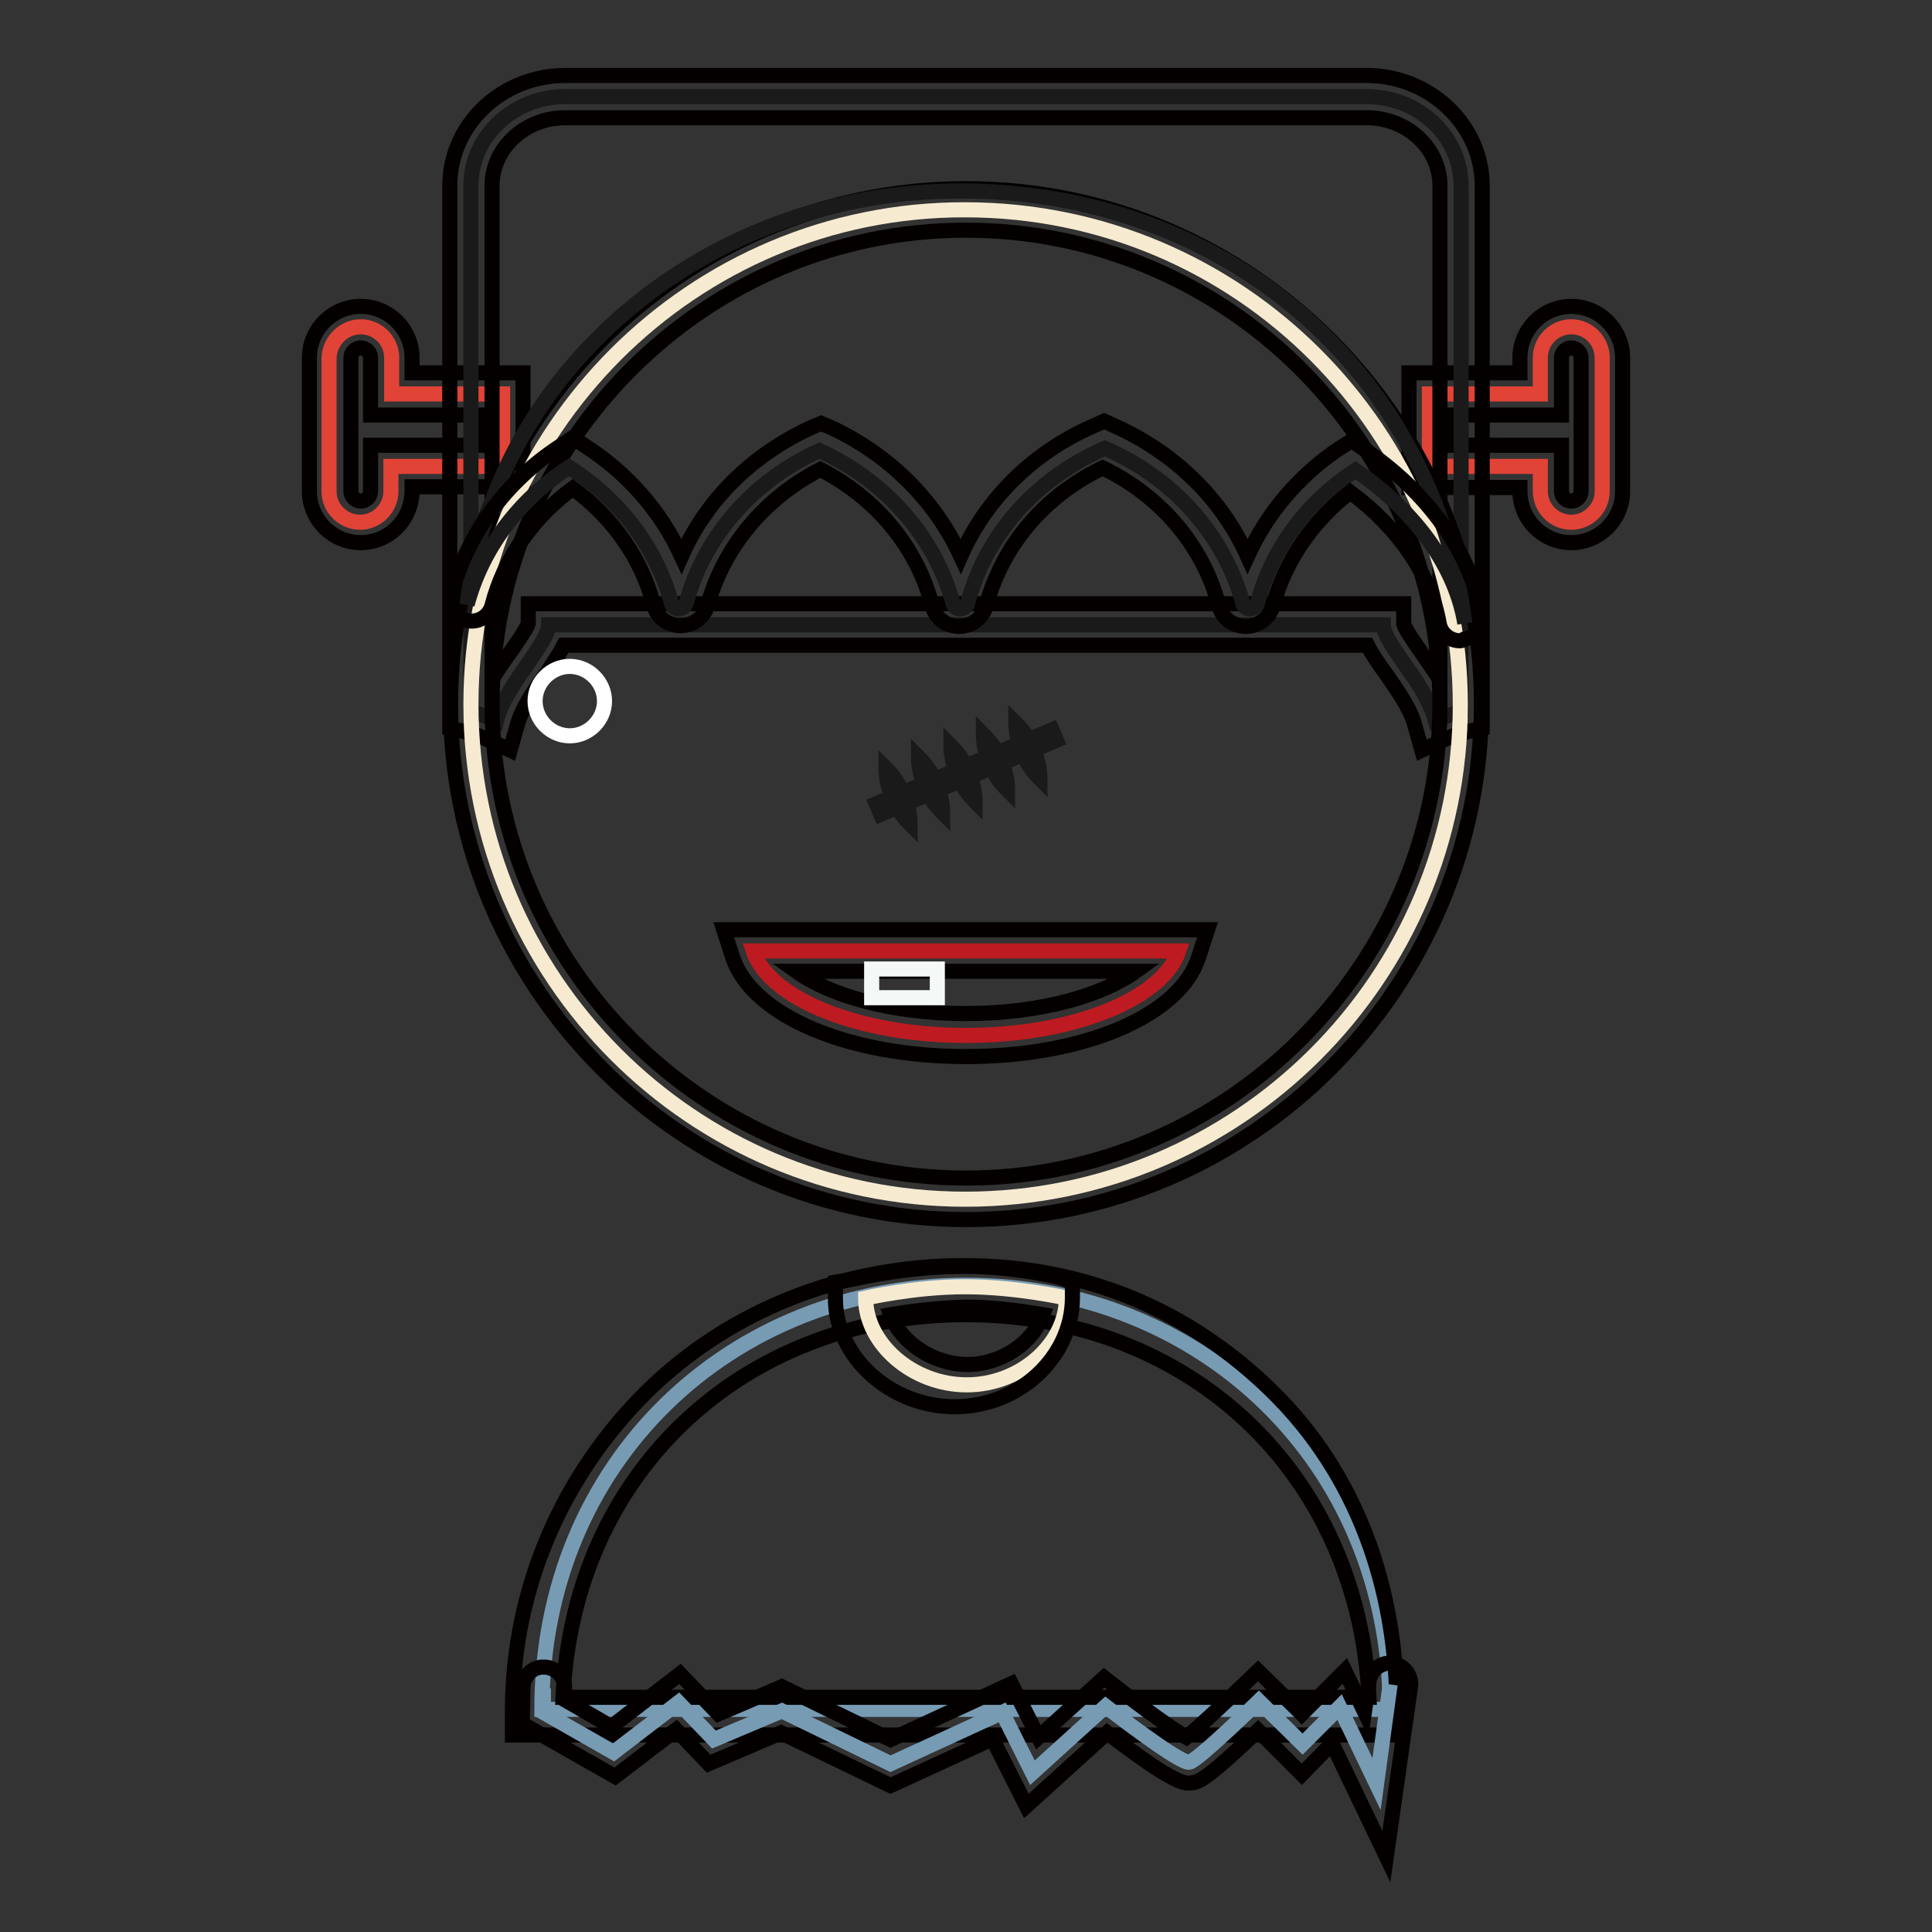 <?xml version="1.0" encoding="utf-8"?>
<!-- Svg Vector Icons : http://www.onlinewebfonts.com/icon -->
<!DOCTYPE svg PUBLIC "-//W3C//DTD SVG 1.1//EN" "http://www.w3.org/Graphics/SVG/1.1/DTD/svg11.dtd">
<svg version="1.1" xmlns="http://www.w3.org/2000/svg" xmlns:xlink="http://www.w3.org/1999/xlink" x="0px" y="0px" viewBox="0 0 256 256" enable-background="new 0 0 256 256" xml:space="preserve">
<rect x="0" y="0" width="256" height="256" fill="#333333" stroke="none"/>
<g> <path stroke-width="2" fill-opacity="0" stroke="#e14336"  d="M47.8,43.3c2.2,0,4.1,1.8,4.1,4.1v4.8h14.7v9.6H51.8v3.3c0,2.2-1.8,4.1-4.1,4.1c-2.2,0-4.1-1.8-4.1-4.1 V47.4C43.7,45.1,45.6,43.3,47.8,43.3z"/> <path stroke-width="2" fill-opacity="0" stroke="#040000"  d="M47.8,71.9c-3.8,0-6.8-3.1-6.8-6.8V47.4c0-3.8,3.1-6.8,6.8-6.8c3.8,0,6.8,3.1,6.8,6.8v2h14.7v15.1H54.6v0.5 C54.6,68.8,51.6,71.9,47.8,71.9z M47.8,46.1c-0.7,0-1.3,0.6-1.3,1.3v17.7c0,0.7,0.6,1.3,1.3,1.3c0.7,0,1.3-0.6,1.3-1.3V59h14.7v-4 H49.1v-7.6C49.1,46.7,48.5,46.1,47.8,46.1z"/> <path stroke-width="2" fill-opacity="0" stroke="#e14336"  d="M208.2,43.3c-2.2,0-4.1,1.8-4.1,4.1v4.8h-14.7v9.6h14.7v3.3c0,2.2,1.8,4.1,4.1,4.1c2.2,0,4.1-1.8,4.1-4.1 V47.4C212.3,45.1,210.4,43.3,208.2,43.3z"/> <path stroke-width="2" fill-opacity="0" stroke="#040000"  d="M208.2,71.9c-3.8,0-6.8-3.1-6.8-6.8v-0.5h-14.7V49.4h14.7v-2c0-3.8,3.1-6.8,6.8-6.8c3.8,0,6.8,3.1,6.8,6.8 v17.7C215,68.8,212,71.9,208.2,71.9z M192.2,59h14.7v6.1c0,0.7,0.6,1.3,1.3,1.3c0.7,0,1.3-0.6,1.3-1.3V47.4c0-0.7-0.6-1.3-1.3-1.3 c-0.7,0-1.3,0.6-1.3,1.3V55h-14.7V59z"/> <path stroke-width="2" fill-opacity="0" stroke="#1a1a1a"  d="M62.4,24.6c0-6.5,5.6-11.8,12.5-11.8h106.2c6.9,0,12.5,5.3,12.5,11.8v69.7c-1.2,0.3-2.3,0.7-3.4,1.2 c-0.8-2.8-2.5-5.3-4.1-7.5c-1.3-1.9-2.8-4-2.8-5.2H72.7c0,1.2-1.5,3.3-2.8,5.2c-1.6,2.3-3.4,4.8-4.1,7.5c-1.1-0.5-2.2-0.9-3.4-1.2 V24.6z"/> <path stroke-width="2" fill-opacity="0" stroke="#040000"  d="M188.4,99.4l-0.9-3.2c-0.6-2.3-2.2-4.5-3.7-6.7c-1.1-1.5-2-2.8-2.6-4H74.7c-0.6,1.2-1.5,2.5-2.5,4 c-1.5,2.1-3.1,4.4-3.7,6.7l-0.9,3.2l-3-1.4c-0.9-0.4-1.9-0.8-2.8-1l-2.2-0.5V24.6c0-8.1,6.9-14.6,15.3-14.6h106.2 c8.4,0,15.3,6.6,15.3,14.6v71.9l-2.2,0.5c-1,0.2-1.9,0.6-2.8,1L188.4,99.4z M74.9,15.6c-5.4,0-9.7,4.1-9.7,9V90 c0.8-1.3,1.7-2.6,2.5-3.7c0.7-1,2.1-3,2.3-3.7V80H186v2.7c0.2,0.7,1.6,2.7,2.3,3.7c0.8,1.2,1.7,2.4,2.5,3.7V24.6c0-5-4.4-9-9.7-9 H74.9L74.9,15.6z"/> <path stroke-width="2" fill-opacity="0" stroke="#f6ebd1"  d="M62.4,93.3c0,36.2,29.3,65.6,65.5,65.6c36.2,0,65.6-29.3,65.6-65.5c0,0,0,0,0,0c0-36.2-29.3-65.6-65.6-65.6 C91.8,27.7,62.4,57.1,62.4,93.3L62.4,93.3z"/> <path stroke-width="2" fill-opacity="0" stroke="#040000"  d="M128,161.6c-37.7,0-68.3-30.7-68.3-68.3S90.3,25,128,25s68.3,30.7,68.3,68.3 C196.3,131,165.7,161.6,128,161.6z M128,30.5c-34.6,0-62.8,28.2-62.8,62.8s28.2,62.8,62.8,62.8c34.6,0,62.8-28.2,62.8-62.8 S162.6,30.5,128,30.5z"/> <path stroke-width="2" fill-opacity="0" stroke="#1a1a1a"  d="M194.1,82.6c-4.1-33.5-32-57.3-66.8-57.3c-34,0-61.9,24-65.4,54.8c2-7.5,6.9-13.9,13.5-18.2 C82,66.1,87,72.5,89,80c0.2,0.9,1.6,0.9,1.9,0c2.4-9,9-16.4,17.7-20.3c8.7,4,15.3,11.4,17.7,20.3c0.2,0.9,1.6,0.9,1.9,0 c2.4-9.2,9.2-16.7,18.2-20.6c9,3.9,15.8,11.4,18.3,20.6c0.2,0.9,1.6,0.9,1.9,0c1.9-7.3,6.6-13.5,13-17.7 C186.5,67,192.7,74.2,194.1,82.6L194.1,82.6z"/> <path stroke-width="2" fill-opacity="0" stroke="#bd1b21"  d="M99.8,126c2.1,6.3,13.9,11.2,28.2,11.2s26.1-4.9,28.2-11.2H99.8z"/> <path stroke-width="2" fill-opacity="0" stroke="#040000"  d="M128,140c-15.6,0-28.3-5.4-30.9-13.1l-1.2-3.7h64.1l-1.2,3.7C156.3,134.6,143.6,140,128,140z M105.5,128.7 c4.3,3.1,12.4,5.6,22.5,5.6c10.1,0,18.2-2.5,22.5-5.6H105.5z"/> <path stroke-width="2" fill-opacity="0" stroke="#f4f9f7"  d="M115.5,128.4h8.7v3.8h-8.7V128.4z"/> <path stroke-width="2" fill-opacity="0" stroke="#1a1a1a"  d="M117.4,101.8c0,0,0.4,0.4,0.9,1c0.5,0.6,1,1.5,1.4,2.4c0.4,0.9,0.7,1.9,0.8,2.7c0.1,0.8,0.1,1.3,0.1,1.3 s-0.4-0.4-0.9-1c-0.5-0.6-1-1.5-1.4-2.4c-0.4-0.9-0.7-1.9-0.8-2.7C117.4,102.3,117.4,101.8,117.4,101.8z M121.7,100.3 c0,0,0.4,0.4,0.9,1c0.5,0.6,1,1.5,1.4,2.4c0.4,0.9,0.7,1.9,0.8,2.7c0.1,0.8,0.1,1.3,0.1,1.3s-0.4-0.4-0.9-1c-0.5-0.6-1-1.5-1.4-2.4 c-0.4-0.9-0.7-1.9-0.8-2.7C121.7,100.8,121.7,100.3,121.7,100.3z M126,98.8c0,0,0.4,0.4,0.9,1c0.5,0.6,1,1.5,1.4,2.4 c0.4,0.9,0.7,1.9,0.8,2.7c0.1,0.8,0.1,1.3,0.1,1.3s-0.4-0.4-0.9-1c-0.5-0.6-1-1.5-1.4-2.4c-0.4-0.9-0.7-1.9-0.8-2.7 C126,99.3,126,98.8,126,98.8L126,98.8z M130.3,97.3c0,0,0.4,0.4,0.9,1c0.5,0.6,1,1.5,1.4,2.4c0.4,0.9,0.7,1.9,0.8,2.7 c0.1,0.8,0.1,1.3,0.1,1.3s-0.4-0.4-0.9-1c-0.5-0.6-1-1.5-1.4-2.4c-0.4-0.9-0.7-1.9-0.8-2.7C130.3,97.8,130.3,97.3,130.3,97.3 L130.3,97.3z M134.6,95.8c0,0,0.4,0.4,0.9,1c0.5,0.6,1,1.5,1.4,2.4c0.4,0.9,0.7,1.9,0.8,2.7c0.1,0.8,0.1,1.3,0.1,1.3 s-0.4-0.4-0.9-1c-0.5-0.6-1-1.5-1.4-2.4c-0.4-0.9-0.7-1.9-0.8-2.7C134.6,96.3,134.6,95.8,134.6,95.8L134.6,95.8z"/> <path stroke-width="2" fill-opacity="0" stroke="#1a1a1a"  d="M139.4,96.7l0.6,1.4l-23.3,9.8l-0.6-1.4L139.4,96.7z"/> <path stroke-width="2" fill-opacity="0" stroke="#040000"  d="M193.4,84.9c-1.3,0-2.5-1-2.7-2.3c-1.1-6.3-5.3-12.6-11.8-17.4c-5,3.9-8.6,9.1-10.2,15 c-0.4,1.6-1.9,2.8-3.6,2.8c-1.7,0-3.2-1.1-3.6-2.8c-2.1-7.9-7.7-14.5-15.4-18.2c-7.7,3.7-13.3,10.3-15.4,18.2 c-0.4,1.6-1.9,2.8-3.6,2.8c-1.7,0-3.2-1.1-3.6-2.8c-2-7.7-7.4-14.2-14.8-18c-7.4,3.8-12.8,10.3-14.9,17.9c-0.4,1.6-1.9,2.8-3.6,2.8 c-1.7,0-3.2-1.1-3.6-2.8c-1.6-6.1-5.4-11.5-10.7-15.4c-5.3,3.9-9.1,9.3-10.7,15.5c-0.4,1.5-1.9,2.4-3.4,2c-1.5-0.4-2.4-1.9-2-3.4 c2.1-8.1,7.3-15.1,14.6-19.8l1.5-1l1.5,1c5.8,3.7,10.2,8.8,12.9,14.7c3.3-7.5,9.4-13.5,17.3-17.1l1.2-0.5l1.2,0.5 c7.8,3.6,13.9,9.7,17.3,17.1c3.4-7.7,9.7-13.9,17.9-17.4l1.1-0.5l1.1,0.5c8.2,3.6,14.5,9.8,17.9,17.4c2.6-5.7,6.8-10.7,12.2-14.3 l1.6-1l1.5,1c8.6,5.8,14.3,13.8,15.7,22.1c0.3,1.5-0.8,3-2.3,3.2C193.7,84.9,193.6,84.9,193.4,84.9L193.4,84.9z"/> <path stroke-width="2" fill-opacity="0" stroke="#ffffff"  d="M70.9,92.9c0,2.5,2.1,4.6,4.6,4.6c2.5,0,4.6-2.1,4.6-4.6c0-2.5-2.1-4.6-4.6-4.6 C73,88.3,70.9,90.4,70.9,92.9L70.9,92.9z"/> <path stroke-width="2" fill-opacity="0" stroke="#789bb4"  d="M184.2,226.5c0-32.9-25.2-56.2-56.2-56.2c-31.1,0-56.2,23.3-56.2,56.2H184.2z"/> <path stroke-width="2" fill-opacity="0" stroke="#040000"  d="M185.1,229.9H67.9v-3.2c0-16.3,6.7-31.3,17.8-42.3c11-10.8,26-16.7,42-16.7s29.9,5.9,40.9,16.7 c11.2,11,16.5,26,16.5,42.3V229.9z M74.6,224.9h106.8c-1.4-29.7-23.8-50.7-53.4-50.7C98.4,174.2,75.9,195.2,74.6,224.9z"/> <path stroke-width="2" fill-opacity="0" stroke="#789bb4"  d="M72,223.7l0,3.2l9.3,5.3l8.6-6.6l4.7,4.9l9-3.8l14.4,7l14.8-6.8l4,8l9.7-8.8c0,0,9.9,7.7,11.1,7.4 c1.1-0.2,9.2-8.1,9.2-8.1l5.8,5.7l4.9-4.9l4.9,10.2l1.8-13.2"/> <path stroke-width="2" fill-opacity="0" stroke="#040000"  d="M183.7,246l-7.2-15l-4,4.1l-5.8-5.8c-6.9,6.6-7.9,6.8-8.6,6.9c-1.1,0.2-2.2,0.4-11.4-6.6l-10.7,9.7 l-4.5-8.9l-13.5,6.2l-14.5-7l-9.6,4.1l-4.3-4.5l-8.1,6.2l-12.3-7l0.1-4.8c0-1.5,1.3-2.8,2.8-2.7c1.5,0,2.8,1.3,2.7,2.8l0,1.5 l6.2,3.6l9.1-7l5.1,5.3l8.4-3.6l14.4,7l16-7.4l3.6,7.1l8.7-7.9l1.8,1.4c3.2,2.5,7.2,5.4,9.1,6.5c1.6-1.3,4.8-4.3,7.5-6.9l2-1.9 l5.8,5.7l5.7-5.7l2.6,5.4l0.6-4c0.2-1.5,1.6-2.6,3.1-2.4c1.5,0.2,2.6,1.6,2.4,3.1L183.7,246L183.7,246z"/> <path stroke-width="2" fill-opacity="0" stroke="#f6ebd1"  d="M141.3,172c0,6-6,11.5-13.2,11.5s-13.4-5.5-13.4-11.5c0,0,6.4-1.5,13.2-1.5S141.3,172,141.3,172z"/> <path stroke-width="2" fill-opacity="0" stroke="#040000"  d="M126.5,186.4c-8.6,0-15.8-6.7-15.8-14.3v-2.2l2.8-0.5c0.3-0.1,7.2-1.6,14.2-1.6c7,0,12.8,1.5,13.1,1.6 l1.3,0.5v2.2C142,179.8,135.1,186.4,126.5,186.4z M118,174.2c1.3,3.6,5.6,6.6,10.2,6.6c4.5,0,8.7-2.9,10-6.6c-2.4-0.4-6.3-1-10.1-1 C124.1,173.3,120.3,173.8,118,174.2z"/></g>
</svg>